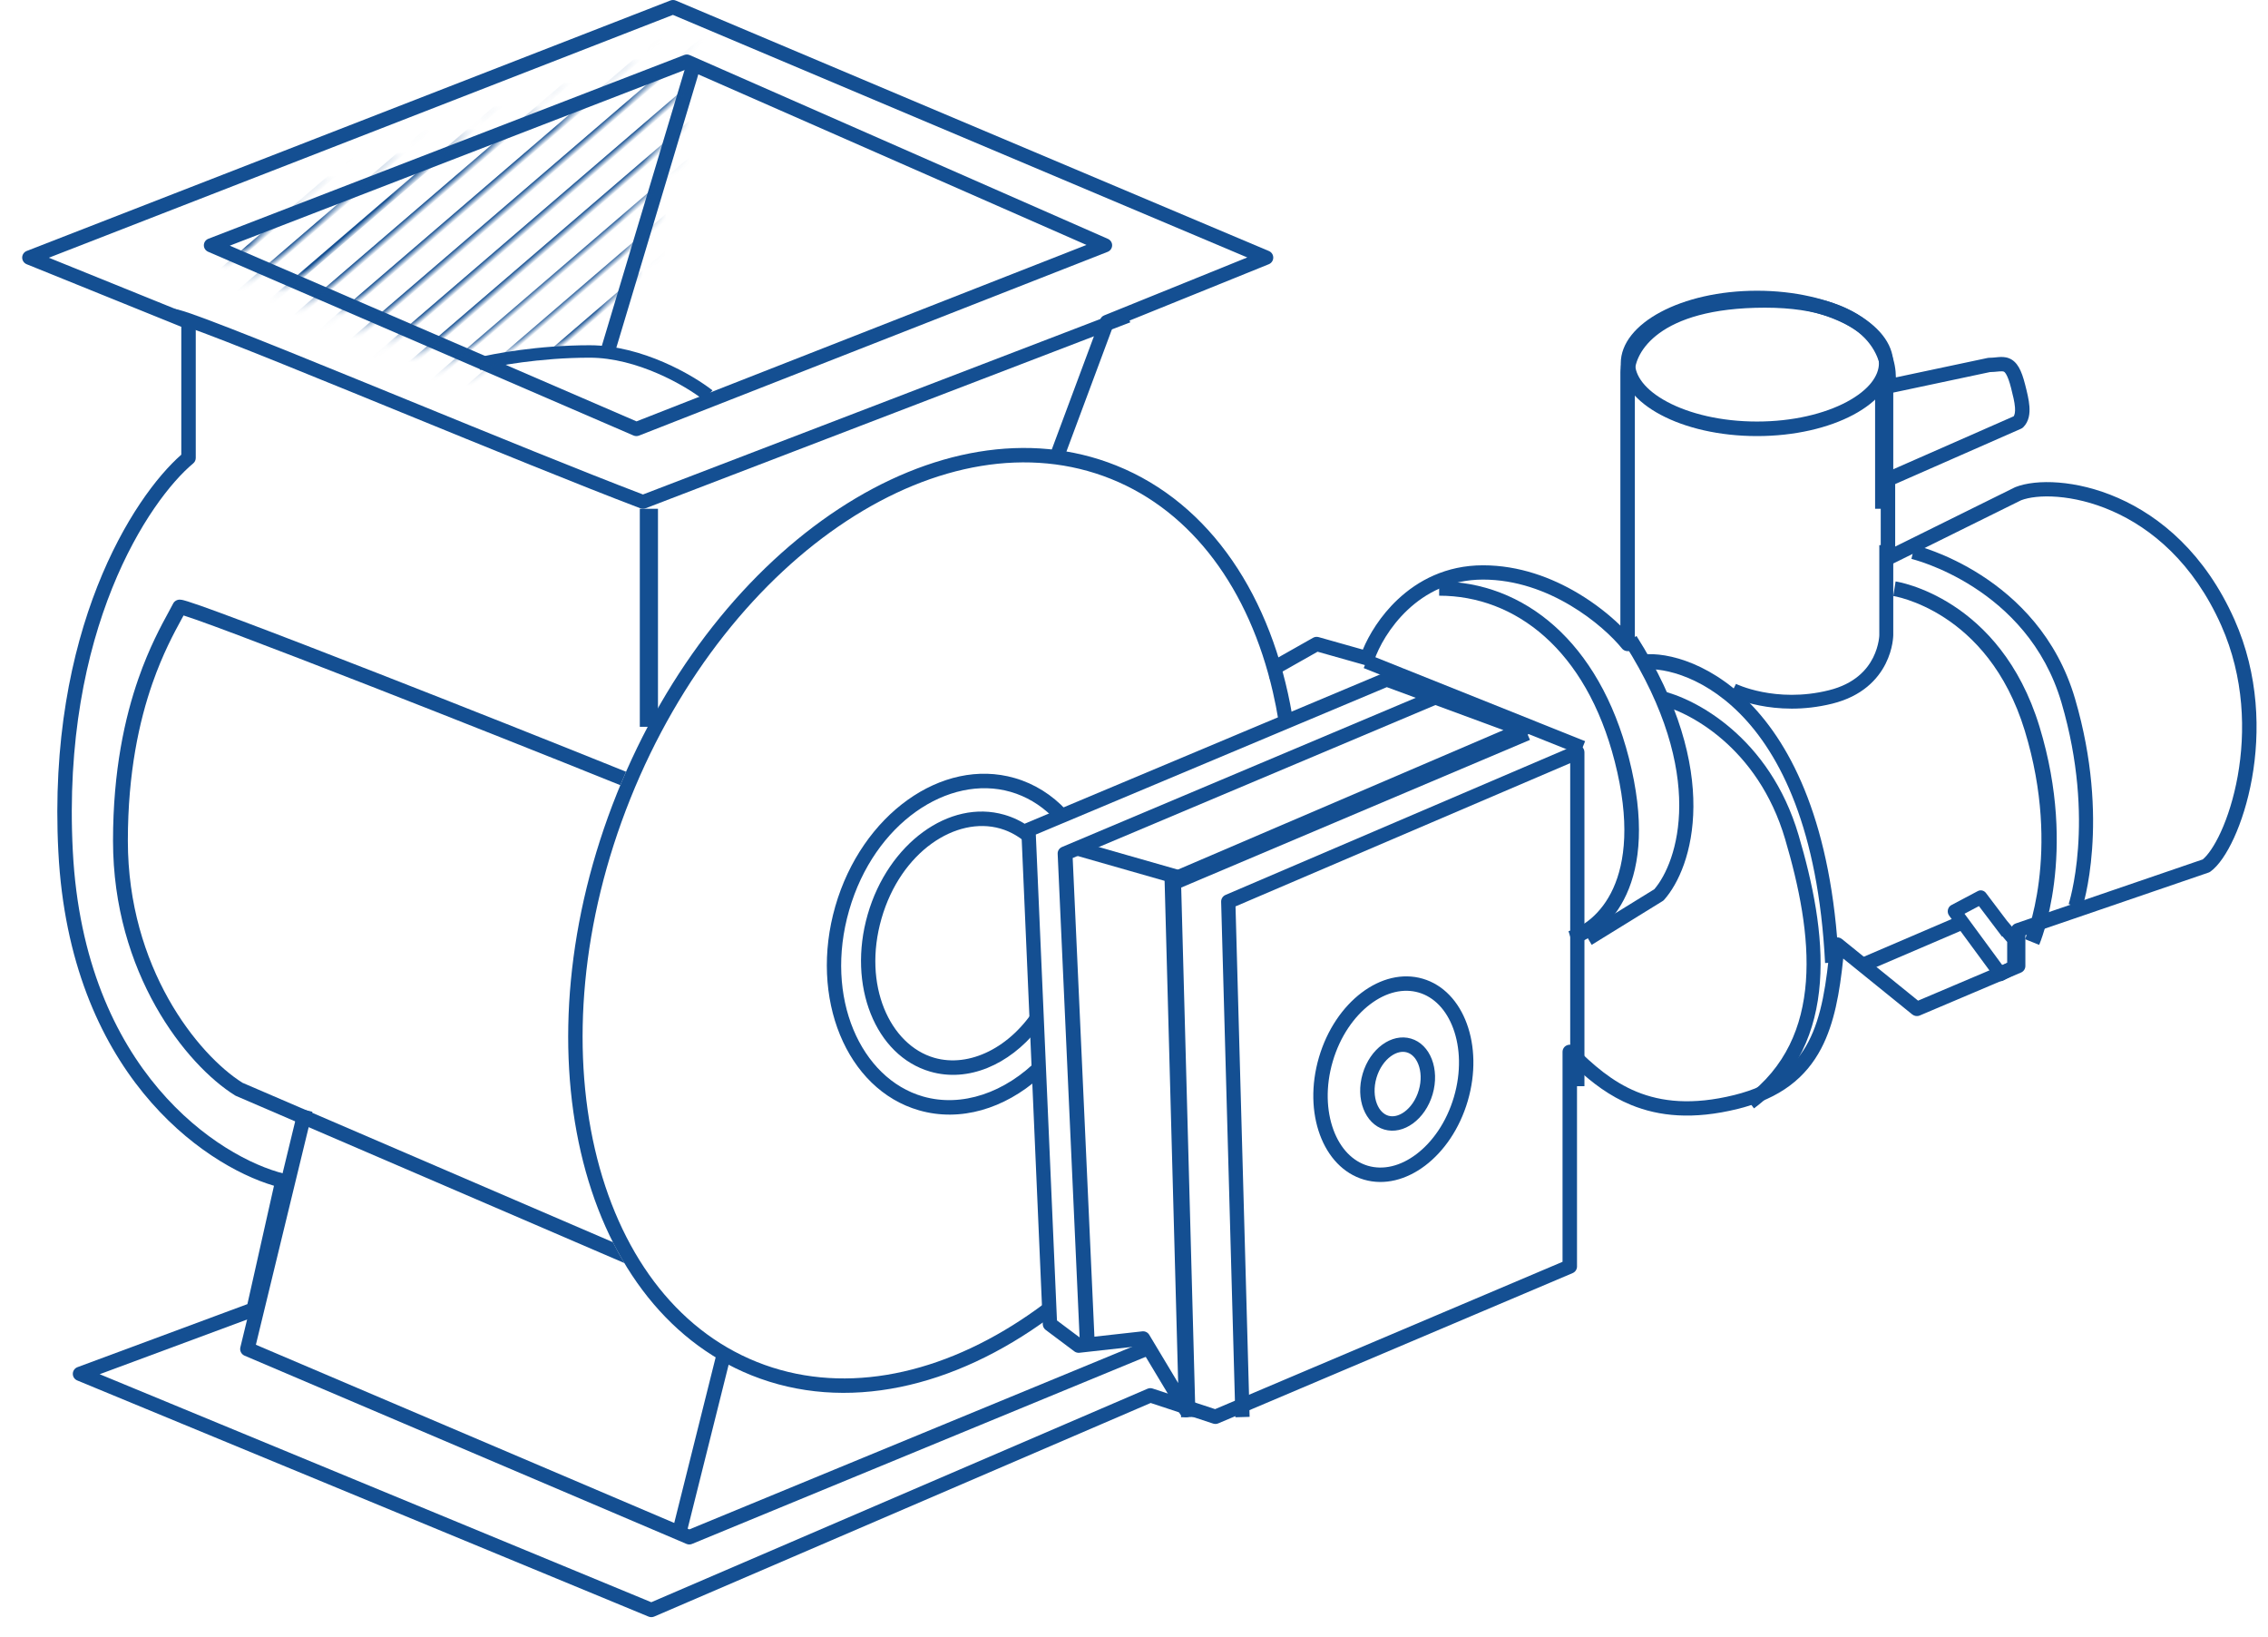 <svg width="97" height="70" viewBox="0 0 97 70" fill="none" xmlns="http://www.w3.org/2000/svg">
<path fill-rule="evenodd" clip-rule="evenodd" d="M84.589 38.101C84.708 38.038 84.853 38.072 84.936 38.181L85.835 39.37L86.338 39.961C86.385 40.016 86.41 40.087 86.41 40.161V41.356C86.41 41.469 86.35 41.573 86.254 41.624L85.689 41.922C85.569 41.986 85.423 41.951 85.34 41.839L83.362 39.149C83.31 39.079 83.291 38.987 83.31 38.9C83.329 38.812 83.383 38.739 83.459 38.699L84.589 38.101ZM85.641 40.035L85.625 40.049L84.637 38.743L84.02 39.07L85.644 41.278L85.845 41.172V40.276L85.641 40.035Z" fill="#144F92"/>
<path fill-rule="evenodd" clip-rule="evenodd" d="M80.973 25.483C80.973 25.483 80.973 25.483 81.023 25.172C81.073 24.861 81.073 24.861 81.073 24.861L81.074 24.861L81.075 24.862L81.079 24.862L81.091 24.864C81.102 24.866 81.116 24.868 81.134 24.872C81.17 24.878 81.221 24.889 81.286 24.904C81.415 24.934 81.598 24.982 81.821 25.057C82.267 25.207 82.876 25.465 83.537 25.895C84.864 26.76 86.384 28.314 87.225 31.063C88.057 33.786 88.058 36.111 87.849 37.76C87.745 38.584 87.588 39.239 87.456 39.691C87.39 39.916 87.33 40.091 87.287 40.211C87.265 40.27 87.247 40.317 87.234 40.348C87.228 40.364 87.223 40.377 87.219 40.385L87.215 40.395L87.214 40.398L87.213 40.399L87.213 40.4C87.213 40.4 87.213 40.4 86.911 40.279C86.609 40.158 86.609 40.158 86.609 40.158L86.609 40.157L86.612 40.151C86.615 40.145 86.618 40.136 86.624 40.122C86.634 40.096 86.65 40.056 86.669 40.002C86.709 39.894 86.764 39.732 86.826 39.52C86.95 39.096 87.1 38.473 87.2 37.684C87.4 36.106 87.4 33.869 86.597 31.241C85.802 28.64 84.379 27.204 83.17 26.416C82.564 26.021 82.007 25.787 81.605 25.651C81.404 25.584 81.242 25.541 81.132 25.516C81.078 25.503 81.036 25.495 81.009 25.49C80.995 25.487 80.985 25.485 80.979 25.484L80.973 25.483C80.973 25.483 80.973 25.483 80.973 25.483L80.973 25.483L80.973 25.483Z" fill="#144F92"/>
<path fill-rule="evenodd" clip-rule="evenodd" d="M81.75 23.897C81.75 23.897 81.75 23.897 81.819 23.602C81.888 23.308 81.889 23.308 81.889 23.308L81.889 23.308L81.891 23.308L81.894 23.309L81.907 23.312C81.919 23.315 81.934 23.319 81.955 23.325C81.996 23.335 82.055 23.352 82.13 23.374C82.279 23.42 82.493 23.489 82.753 23.589C83.272 23.789 83.98 24.11 84.736 24.597C86.249 25.571 87.968 27.215 88.748 29.879C89.514 32.494 89.592 34.728 89.476 36.311C89.419 37.103 89.313 37.732 89.221 38.165C89.174 38.382 89.132 38.55 89.1 38.665C89.084 38.722 89.071 38.766 89.062 38.797C89.058 38.812 89.054 38.824 89.051 38.832L89.048 38.842L89.047 38.845L89.047 38.846L89.047 38.846C89.047 38.846 89.047 38.846 88.76 38.751C88.474 38.655 88.474 38.655 88.474 38.655L88.474 38.654L88.476 38.648C88.478 38.642 88.481 38.633 88.485 38.62C88.493 38.595 88.504 38.556 88.518 38.504C88.547 38.4 88.587 38.243 88.63 38.039C88.717 37.63 88.819 37.028 88.874 36.267C88.985 34.745 88.912 32.585 88.169 30.05C87.441 27.564 85.839 26.027 84.41 25.107C83.695 24.647 83.026 24.343 82.537 24.155C82.292 24.061 82.093 23.996 81.956 23.955C81.888 23.934 81.835 23.919 81.8 23.91C81.782 23.905 81.769 23.902 81.761 23.9L81.752 23.898L81.75 23.897C81.75 23.897 81.75 23.897 81.75 23.897L81.75 23.897Z" fill="#144F92"/>
<path fill-rule="evenodd" clip-rule="evenodd" d="M80.376 27.144V23.308H80.973V27.145H80.675C80.973 27.145 80.973 27.145 80.973 27.145L80.973 27.147L80.973 27.149L80.973 27.157C80.973 27.162 80.972 27.17 80.972 27.18C80.971 27.199 80.97 27.225 80.967 27.259C80.962 27.325 80.951 27.418 80.931 27.53C80.89 27.754 80.808 28.058 80.643 28.384C80.31 29.044 79.646 29.77 78.361 30.088C77.116 30.396 76.027 30.319 75.248 30.165C74.858 30.088 74.546 29.991 74.328 29.913C74.22 29.874 74.135 29.84 74.076 29.814C74.047 29.802 74.024 29.791 74.008 29.784L73.989 29.775L73.983 29.772L73.981 29.771L73.981 29.771C73.98 29.771 73.98 29.771 74.113 29.507C74.247 29.243 74.247 29.242 74.246 29.242L74.249 29.244L74.26 29.249C74.272 29.254 74.29 29.262 74.314 29.273C74.362 29.294 74.436 29.324 74.532 29.358C74.725 29.428 75.009 29.516 75.365 29.586C76.077 29.727 77.075 29.798 78.216 29.515C79.317 29.243 79.847 28.641 80.11 28.12C80.243 27.855 80.31 27.606 80.344 27.424C80.361 27.334 80.369 27.261 80.373 27.212C80.375 27.187 80.376 27.169 80.376 27.157L80.376 27.146L80.376 27.145V27.144Z" fill="#144F92"/>
<path fill-rule="evenodd" clip-rule="evenodd" d="M76.348 35.879C75.184 31.933 72.182 30.387 70.873 30.108L70.999 29.523C72.49 29.842 75.689 31.524 76.924 35.71C77.527 37.753 77.99 39.962 77.835 42.012C77.68 44.073 76.9 45.985 75.016 47.393L74.656 46.914C76.372 45.632 77.092 43.897 77.237 41.967C77.383 40.026 76.945 37.901 76.348 35.879Z" fill="#144F92"/>
<path fill-rule="evenodd" clip-rule="evenodd" d="M78.057 41.178C77.478 29.733 71.548 28.369 70.204 28.645L70.096 28.013C71.875 27.646 78.049 29.414 78.642 41.142L78.057 41.178Z" fill="#144F92"/>
<path fill-rule="evenodd" clip-rule="evenodd" d="M69.06 32.559C67.834 27.775 64.806 25.471 61.551 25.471V24.861C65.171 24.861 68.392 27.437 69.666 32.411C70.349 35.075 70.148 36.953 69.566 38.232C68.984 39.513 68.032 40.17 67.268 40.4L67.084 39.817C67.674 39.64 68.486 39.105 68.995 37.985C69.504 36.865 69.72 35.134 69.06 32.559Z" fill="#144F92"/>
<path fill-rule="evenodd" clip-rule="evenodd" d="M25.217 15.294C23.105 15.294 21.208 15.645 20.537 15.817L20.373 15.305C21.091 15.121 23.043 14.762 25.217 14.762C26.349 14.762 27.462 15.089 28.383 15.487C29.305 15.886 30.056 16.365 30.473 16.692L30.081 17.093C29.704 16.797 28.997 16.345 28.123 15.967C27.249 15.588 26.228 15.294 25.217 15.294Z" fill="#144F92"/>
<path fill-rule="evenodd" clip-rule="evenodd" d="M29.262 2.352C29.339 2.322 29.425 2.324 29.501 2.357L47.383 10.213C47.496 10.263 47.568 10.374 47.565 10.495C47.562 10.616 47.486 10.724 47.371 10.769L27.331 18.625C27.255 18.655 27.169 18.654 27.093 18.621L8.903 10.765C8.789 10.716 8.716 10.605 8.719 10.483C8.721 10.361 8.798 10.252 8.914 10.208L29.262 2.352ZM9.828 10.504L27.223 18.017L46.467 10.473L29.367 2.961L9.828 10.504Z" fill="#144F92"/>
<path fill-rule="evenodd" clip-rule="evenodd" d="M7.424 13.796C7.432 13.796 7.519 13.791 7.595 13.718L7.164 13.301C7.25 13.219 7.353 13.211 7.378 13.209L7.378 13.209C7.418 13.206 7.455 13.21 7.481 13.213C7.535 13.22 7.596 13.234 7.658 13.25C7.785 13.283 7.956 13.338 8.163 13.409C8.578 13.553 9.161 13.773 9.868 14.048C11.284 14.599 13.213 15.38 15.325 16.242C15.998 16.516 16.689 16.799 17.389 17.084C21.033 18.573 24.897 20.151 27.499 21.143L48.116 13.236L48.341 13.783L27.612 21.733C27.54 21.761 27.46 21.761 27.388 21.734C24.778 20.742 20.845 19.135 17.149 17.626C16.45 17.34 15.76 17.058 15.088 16.784C12.975 15.923 11.051 15.143 9.641 14.594C8.935 14.319 8.361 14.103 7.957 13.964C7.754 13.894 7.601 13.845 7.497 13.818C7.444 13.804 7.414 13.798 7.402 13.797C7.4 13.797 7.399 13.796 7.399 13.796C7.399 13.797 7.409 13.797 7.424 13.796C7.424 13.796 7.424 13.796 7.424 13.796Z" fill="#144F92"/>
<path d="M28.907 0.025C28.832 -0.007 28.748 -0.008 28.672 0.021L1.145 10.73C1.028 10.775 0.95 10.887 0.949 11.012C0.948 11.137 1.024 11.25 1.141 11.298L7.754 13.973V19.441C5.686 21.254 2.006 26.968 2.496 36.425C2.982 45.807 8.626 49.784 11.718 50.701L10.581 55.762L3.315 58.457C3.196 58.501 3.117 58.613 3.114 58.738C3.112 58.864 3.187 58.978 3.304 59.026L27.738 69.123C27.816 69.155 27.904 69.154 27.981 69.121L49.213 59.989L51.884 60.87C51.956 60.894 52.034 60.89 52.104 60.861L67.259 54.436C67.373 54.387 67.447 54.277 67.447 54.154V45.698C68.098 46.297 68.841 46.87 69.764 47.247C70.954 47.734 72.415 47.887 74.326 47.414C76.159 46.961 77.242 46.069 77.892 44.829C78.455 43.755 78.682 42.438 78.833 40.986L81.787 43.377C81.877 43.449 81.999 43.466 82.105 43.421L86.435 41.585C86.549 41.537 86.623 41.427 86.623 41.304V39.992L94.456 37.31C94.485 37.3 94.512 37.286 94.537 37.268C94.888 37.016 95.242 36.489 95.547 35.823C95.858 35.143 96.137 34.273 96.314 33.288C96.667 31.319 96.617 28.858 95.566 26.495C94.309 23.67 92.397 22.085 90.585 21.29C89.681 20.894 88.804 20.694 88.047 20.634C87.297 20.574 86.644 20.651 86.198 20.827C86.19 20.83 86.183 20.834 86.175 20.837L81.055 23.37V20.698L86.439 18.331C86.474 18.316 86.505 18.294 86.532 18.268C86.784 18.019 86.817 17.674 86.796 17.38C86.775 17.085 86.692 16.758 86.617 16.463L86.613 16.448C86.534 16.132 86.448 15.89 86.346 15.711C86.239 15.526 86.105 15.391 85.925 15.32C85.758 15.253 85.589 15.26 85.462 15.27C85.417 15.274 85.376 15.278 85.337 15.282C85.25 15.29 85.172 15.298 85.076 15.298C85.054 15.298 85.033 15.3 85.011 15.305L81.085 16.137C81.082 15.489 80.848 14.694 80.179 14.014C79.349 13.17 77.889 12.544 75.488 12.544C70.713 12.544 69.302 14.639 69.302 15.91V26.749C68.844 26.304 68.225 25.803 67.482 25.362C66.377 24.705 64.982 24.171 63.426 24.171C61.847 24.171 60.64 24.824 59.78 25.631C59.038 26.328 58.548 27.145 58.287 27.776L56.397 27.242C56.317 27.219 56.231 27.23 56.159 27.27L54.413 28.257L54.3 29.026L56.352 27.866L58.392 28.442C58.551 28.487 58.718 28.4 58.771 28.245C58.962 27.675 59.432 26.802 60.206 26.075C60.974 25.353 62.035 24.782 63.426 24.782C64.839 24.782 66.124 25.268 67.163 25.886C68.204 26.505 68.981 27.246 69.37 27.727C69.452 27.829 69.59 27.868 69.714 27.825C69.838 27.782 69.921 27.666 69.921 27.536V15.91C69.921 15.141 70.861 13.156 75.488 13.156C77.788 13.156 79.061 13.754 79.736 14.44C80.412 15.127 80.53 15.944 80.441 16.471C80.424 16.571 80.458 16.673 80.532 16.743C80.606 16.813 80.711 16.842 80.811 16.821L85.11 15.909C85.227 15.908 85.339 15.896 85.427 15.888C85.459 15.885 85.487 15.882 85.511 15.88C85.626 15.871 85.67 15.878 85.696 15.888C85.71 15.893 85.749 15.911 85.807 16.013C85.869 16.121 85.938 16.3 86.013 16.596C86.092 16.909 86.162 17.187 86.179 17.423C86.193 17.623 86.165 17.735 86.123 17.8L80.62 20.22C80.509 20.269 80.437 20.378 80.437 20.499V23.865C80.437 23.971 80.492 24.069 80.583 24.125C80.675 24.181 80.788 24.186 80.884 24.138L86.439 21.391C86.768 21.264 87.312 21.189 87.998 21.244C88.685 21.299 89.495 21.481 90.334 21.85C92.008 22.584 93.806 24.059 95 26.741C95.99 28.968 96.042 31.301 95.705 33.181C95.536 34.121 95.272 34.941 94.984 35.571C94.704 36.182 94.419 36.577 94.206 36.748L86.212 39.485C86.088 39.528 86.004 39.644 86.004 39.774V41.102L82.034 42.786L78.777 40.15C78.688 40.078 78.567 40.06 78.461 40.104C78.356 40.148 78.283 40.246 78.273 40.359C78.118 42.046 77.916 43.454 77.343 44.547C76.783 45.615 75.855 46.405 74.176 46.821C72.376 47.266 71.053 47.112 70.001 46.682C68.939 46.247 68.125 45.52 67.356 44.759C67.267 44.672 67.135 44.646 67.019 44.693C66.903 44.74 66.828 44.852 66.828 44.976V53.953L51.968 60.252L49.296 59.371C49.224 59.347 49.145 59.351 49.075 59.381L27.855 68.508L4.263 58.759L10.955 56.277C11.053 56.24 11.126 56.157 11.148 56.056L12.386 50.549C12.422 50.387 12.321 50.226 12.159 50.186C9.399 49.504 3.601 45.8 3.114 36.393C2.623 26.929 6.388 21.377 8.262 19.815C8.332 19.757 8.372 19.672 8.372 19.581V13.768C8.372 13.644 8.296 13.532 8.18 13.485L2.089 11.02L28.78 0.637L53.345 11.008L47.226 13.485C47.145 13.517 47.083 13.582 47.053 13.662L44.888 19.476L45.577 19.395L47.586 14L54.264 11.298C54.38 11.251 54.455 11.14 54.456 11.017C54.457 10.893 54.383 10.781 54.269 10.733L28.907 0.025Z" fill="#144F92"/>
<path d="M26.776 32.998C23.746 31.776 19.719 30.178 16.153 28.785C13.953 27.926 11.927 27.144 10.419 26.577C9.666 26.294 9.04 26.063 8.586 25.903C8.359 25.824 8.172 25.761 8.033 25.717C7.964 25.695 7.903 25.677 7.853 25.665C7.815 25.655 7.748 25.639 7.686 25.639C7.566 25.639 7.456 25.706 7.403 25.811C7.353 25.909 7.288 26.028 7.212 26.168C6.897 26.744 6.385 27.683 5.921 29.013C5.342 30.672 4.834 32.945 4.834 35.95C4.834 41.609 7.954 45.531 10.052 46.838C10.066 46.846 10.08 46.853 10.095 46.86L26.704 54.006C26.531 53.717 26.367 53.419 26.213 53.113L10.37 46.297C8.453 45.09 5.468 41.372 5.468 35.95C5.468 33.017 5.963 30.812 6.52 29.216C6.965 27.942 7.446 27.06 7.762 26.479C7.793 26.422 7.823 26.367 7.851 26.316C7.979 26.356 8.154 26.415 8.373 26.492C8.82 26.649 9.441 26.878 10.194 27.161C11.698 27.727 13.72 28.507 15.92 29.366C19.482 30.757 23.503 32.353 26.53 33.573C26.611 33.38 26.693 33.188 26.776 32.998Z" fill="#144F92"/>
<path d="M44.888 56.339C40.8 59.349 36.169 60.422 32.14 58.806C24.655 55.805 22.08 44.663 26.388 33.921C30.695 23.178 40.255 16.903 47.74 19.904C51.793 21.53 54.406 25.542 55.267 30.585L54.683 30.829C54.614 30.406 54.532 29.99 54.438 29.583C53.428 25.214 51.014 21.881 47.511 20.476C44.007 19.071 39.959 19.813 36.211 22.274C32.464 24.733 29.072 28.881 26.959 34.15C24.847 39.419 24.433 44.761 25.442 49.128C26.452 53.496 28.866 56.83 32.37 58.234C35.873 59.639 39.921 58.898 43.67 56.437C44.07 56.174 44.466 55.892 44.857 55.592L44.888 56.339Z" fill="#144F92"/>
<path d="M44.454 46.082C42.957 47.405 41.077 47.986 39.304 47.475C36.198 46.581 34.595 42.675 35.725 38.752C36.855 34.828 40.289 32.373 43.395 33.267C44.253 33.514 44.996 33.991 45.598 34.634L44.981 34.892C44.479 34.406 43.885 34.049 43.224 33.859C40.567 33.094 37.392 35.189 36.317 38.922C35.242 42.655 36.816 46.118 39.474 46.883C41.133 47.361 42.994 46.724 44.42 45.269L44.454 46.082Z" fill="#144F92"/>
<path d="M44.367 44.024C43.152 45.53 41.409 46.289 39.79 45.822C37.436 45.145 36.236 42.136 37.11 39.102C37.983 36.069 40.599 34.159 42.953 34.837C43.333 34.946 43.683 35.116 43.999 35.338L44.035 36.172C43.673 35.819 43.25 35.563 42.783 35.428C40.887 34.883 38.524 36.418 37.702 39.273C36.88 42.128 38.065 44.685 39.96 45.23C41.452 45.66 43.233 44.801 44.325 43.024L44.367 44.024Z" fill="#144F92"/>
<path fill-rule="evenodd" clip-rule="evenodd" d="M59.187 28.77C59.259 28.74 59.339 28.738 59.412 28.765L65.233 30.909C65.351 30.952 65.43 31.063 65.433 31.188C65.437 31.314 65.363 31.428 65.248 31.478L50.426 37.828L51.033 60.285C51.037 60.425 50.946 60.549 50.812 60.588C50.679 60.627 50.536 60.571 50.464 60.451L48.727 57.557L46.165 57.842C46.087 57.85 46.009 57.829 45.947 57.782L44.721 56.863C44.648 56.808 44.603 56.723 44.599 56.632L43.68 35.498C43.674 35.37 43.749 35.252 43.867 35.202L59.187 28.77ZM59.313 29.381L44.301 35.684L45.205 56.46L46.218 57.219L48.855 56.926C48.974 56.913 49.09 56.971 49.151 57.073L50.389 59.136L49.808 37.637C49.804 37.511 49.878 37.396 49.993 37.347L64.299 31.218L59.313 29.381Z" fill="#144F92"/>
<path fill-rule="evenodd" clip-rule="evenodd" d="M10.28 57.608L12.759 47.393L13.361 47.538L10.944 57.499L29.483 65.394L48.881 57.395L49.118 57.967L29.599 66.015C29.522 66.047 29.436 66.047 29.359 66.014L10.46 57.966C10.32 57.906 10.245 57.755 10.28 57.608Z" fill="#144F92"/>
<path fill-rule="evenodd" clip-rule="evenodd" d="M50.519 37.951L65.435 31.637L65.192 31.077L50.083 37.472C49.967 37.522 49.893 37.636 49.897 37.76L50.513 60.6L51.13 60.584L50.519 37.951Z" fill="#144F92"/>
<path fill-rule="evenodd" clip-rule="evenodd" d="M67.629 31.905C67.714 31.963 67.765 32.06 67.765 32.164V46.443H67.156V32.631L52.842 38.756L53.445 60.582L52.836 60.6L52.227 38.561C52.223 38.433 52.297 38.316 52.413 38.266L67.342 31.878C67.436 31.837 67.544 31.848 67.629 31.905Z" fill="#144F92"/>
<path fill-rule="evenodd" clip-rule="evenodd" d="M67.565 32.263L58.324 28.566L58.553 27.994L67.794 31.691L67.565 32.263Z" fill="#144F92"/>
<path fill-rule="evenodd" clip-rule="evenodd" d="M45.424 36.215L61.294 29.523L61.55 30.08L45.878 36.688L46.821 57.466L46.187 57.493L45.235 36.506C45.229 36.381 45.304 36.265 45.424 36.215Z" fill="#144F92"/>
<path fill-rule="evenodd" clip-rule="evenodd" d="M50.315 37.808L46.003 36.576L46.172 35.983L50.484 37.215L50.315 37.808Z" fill="#144F92"/>
<path fill-rule="evenodd" clip-rule="evenodd" d="M60.579 49.349C61.268 48.828 61.868 47.976 62.183 46.904C62.498 45.832 62.453 44.79 62.155 43.98C61.857 43.169 61.327 42.63 60.679 42.44C60.031 42.25 59.293 42.417 58.605 42.938C57.916 43.459 57.316 44.311 57.001 45.383C56.686 46.455 56.731 47.497 57.029 48.308C57.327 49.118 57.857 49.657 58.505 49.847C59.153 50.037 59.891 49.87 60.579 49.349ZM58.332 50.438C60.089 50.954 62.078 49.449 62.774 47.077C63.47 44.705 62.61 42.364 60.852 41.849C59.095 41.333 57.106 42.838 56.41 45.21C55.714 47.582 56.574 49.923 58.332 50.438Z" fill="#144F92"/>
<path fill-rule="evenodd" clip-rule="evenodd" d="M60.066 47.54C60.321 47.354 60.557 47.035 60.679 46.618C60.802 46.2 60.776 45.805 60.662 45.511C60.548 45.217 60.364 45.055 60.172 44.999C59.98 44.943 59.738 44.98 59.483 45.165C59.228 45.351 58.993 45.669 58.87 46.087C58.748 46.505 58.774 46.9 58.888 47.194C59.002 47.487 59.186 47.649 59.378 47.706C59.569 47.762 59.812 47.725 60.066 47.54ZM59.204 48.297C60.03 48.539 60.956 47.865 61.271 46.791C61.586 45.717 61.172 44.65 60.345 44.408C59.519 44.165 58.594 44.839 58.279 45.913C57.964 46.987 58.378 48.054 59.204 48.297Z" fill="#144F92"/>
<path fill-rule="evenodd" clip-rule="evenodd" d="M31.217 58.138L29.369 65.53L28.771 65.381L30.62 57.988L31.217 58.138Z" fill="#144F92"/>
<path fill-rule="evenodd" clip-rule="evenodd" d="M27.364 31.077L27.364 21.754L28.141 21.754L28.141 31.077L27.364 31.077Z" fill="#144F92"/>
<path fill-rule="evenodd" clip-rule="evenodd" d="M25.672 15.013L29.369 2.692L29.959 2.869L26.263 15.19L25.672 15.013Z" fill="#144F92"/>
<path fill-rule="evenodd" clip-rule="evenodd" d="M78.98 17.186C79.958 16.664 80.359 16.051 80.359 15.538C80.359 15.026 79.958 14.413 78.98 13.891C78.03 13.384 76.675 13.052 75.145 13.052C73.615 13.052 72.261 13.384 71.311 13.891C70.332 14.413 69.932 15.026 69.932 15.538C69.932 16.051 70.332 16.664 71.311 17.186C72.261 17.692 73.615 18.024 75.145 18.024C76.675 18.024 78.03 17.692 78.98 17.186ZM75.145 18.646C78.363 18.646 80.972 17.255 80.972 15.538C80.972 13.822 78.363 12.431 75.145 12.431C71.927 12.431 69.318 13.822 69.318 15.538C69.318 17.255 71.927 18.646 75.145 18.646Z" fill="#144F92"/>
<path fill-rule="evenodd" clip-rule="evenodd" d="M69.991 27.192C73.679 33.008 72.4 37.096 71.172 38.475C71.152 38.497 71.129 38.516 71.104 38.531L68.075 40.4L67.764 39.866L70.754 38.021C71.743 36.868 73.03 33.125 69.483 27.533L69.991 27.192Z" fill="#144F92"/>
<path fill-rule="evenodd" clip-rule="evenodd" d="M80.196 21.754V16.315H80.973V21.754H80.196Z" fill="#144F92"/>
<path fill-rule="evenodd" clip-rule="evenodd" d="M84.198 39.656L79.885 41.504L79.643 40.938L83.955 39.089L84.198 39.656Z" fill="#144F92"/>
<mask id="mask0_756_172" style="mask-type:alpha" maskUnits="userSpaceOnUse" x="9" y="2" width="21" height="14">
<path d="M9.107 10.489L29.308 2.72L25.811 14.91C25.604 15.015 24.879 15.162 23.636 14.91C22.393 14.659 20.632 15.225 19.907 15.539L9.107 10.489Z" fill="#C4C4C4"/>
</mask>
<g mask="url(#mask0_756_172)">
<path fill-rule="evenodd" clip-rule="evenodd" d="M48.601 -21.843L2.521 17.738L2.318 17.578L48.398 -22.003L48.601 -21.843Z" fill="url(#paint0_linear_756_172)"/>
<path fill-rule="evenodd" clip-rule="evenodd" d="M49.55 -21.097L3.471 18.484L3.268 18.324L49.347 -21.257L49.55 -21.097Z" fill="url(#paint1_linear_756_172)"/>
<path fill-rule="evenodd" clip-rule="evenodd" d="M50.497 -20.351L4.418 19.23L4.215 19.07L50.294 -20.511L50.497 -20.351Z" fill="url(#paint2_linear_756_172)"/>
<path fill-rule="evenodd" clip-rule="evenodd" d="M51.444 -19.606L5.365 19.975L5.162 19.815L51.241 -19.766L51.444 -19.606Z" fill="url(#paint3_linear_756_172)"/>
<path fill-rule="evenodd" clip-rule="evenodd" d="M52.394 -18.86L6.314 20.721L6.111 20.561L52.191 -19.02L52.394 -18.86Z" fill="url(#paint4_linear_756_172)"/>
<path fill-rule="evenodd" clip-rule="evenodd" d="M53.341 -18.115L7.262 21.466L7.059 21.307L53.138 -18.275L53.341 -18.115Z" fill="url(#paint5_linear_756_172)"/>
<path fill-rule="evenodd" clip-rule="evenodd" d="M54.29 -17.369L8.211 22.212L8.008 22.053L54.087 -17.529L54.29 -17.369Z" fill="url(#paint6_linear_756_172)"/>
<path fill-rule="evenodd" clip-rule="evenodd" d="M55.237 -16.624L9.158 22.957L8.955 22.798L55.034 -16.783L55.237 -16.624Z" fill="url(#paint7_linear_756_172)"/>
<path fill-rule="evenodd" clip-rule="evenodd" d="M56.184 -15.878L10.105 23.704L9.902 23.544L55.981 -16.037L56.184 -15.878Z" fill="url(#paint8_linear_756_172)"/>
<path fill-rule="evenodd" clip-rule="evenodd" d="M57.134 -15.132L11.055 24.45L10.852 24.29L56.931 -15.291L57.134 -15.132Z" fill="url(#paint9_linear_756_172)"/>
<path fill-rule="evenodd" clip-rule="evenodd" d="M58.083 -14.385L12.004 25.196L11.801 25.036L57.88 -14.545L58.083 -14.385Z" fill="url(#paint10_linear_756_172)"/>
</g>
<defs>
<linearGradient id="paint0_linear_756_172" x1="25.358" y1="-2.212" x2="25.523" y2="-2.02" gradientUnits="userSpaceOnUse">
<stop offset="0" stop-color="#144F92"/>
<stop offset="1" stop-color="#144F92" stop-opacity="0"/>
</linearGradient>
<linearGradient id="paint1_linear_756_172" x1="26.307" y1="-1.466" x2="26.472" y2="-1.274" gradientUnits="userSpaceOnUse">
<stop offset="0" stop-color="#144F92"/>
<stop offset="1" stop-color="#144F92" stop-opacity="0"/>
</linearGradient>
<linearGradient id="paint2_linear_756_172" x1="27.254" y1="-0.72" x2="27.42" y2="-0.528" gradientUnits="userSpaceOnUse">
<stop offset="0" stop-color="#144F92"/>
<stop offset="1" stop-color="#144F92" stop-opacity="0"/>
</linearGradient>
<linearGradient id="paint3_linear_756_172" x1="28.202" y1="0.025" x2="28.367" y2="0.217" gradientUnits="userSpaceOnUse">
<stop offset="0" stop-color="#144F92"/>
<stop offset="1" stop-color="#144F92" stop-opacity="0"/>
</linearGradient>
<linearGradient id="paint4_linear_756_172" x1="29.151" y1="0.771" x2="29.316" y2="0.963" gradientUnits="userSpaceOnUse">
<stop offset="0" stop-color="#144F92"/>
<stop offset="1" stop-color="#144F92" stop-opacity="0"/>
</linearGradient>
<linearGradient id="paint5_linear_756_172" x1="30.098" y1="1.516" x2="30.263" y2="1.708" gradientUnits="userSpaceOnUse">
<stop offset="0" stop-color="#144F92"/>
<stop offset="1" stop-color="#144F92" stop-opacity="0"/>
</linearGradient>
<linearGradient id="paint6_linear_756_172" x1="31.047" y1="2.262" x2="31.212" y2="2.454" gradientUnits="userSpaceOnUse">
<stop offset="0" stop-color="#144F92"/>
<stop offset="1" stop-color="#144F92" stop-opacity="0"/>
</linearGradient>
<linearGradient id="paint7_linear_756_172" x1="31.995" y1="3.007" x2="32.16" y2="3.199" gradientUnits="userSpaceOnUse">
<stop offset="0" stop-color="#144F92"/>
<stop offset="1" stop-color="#144F92" stop-opacity="0"/>
</linearGradient>
<linearGradient id="paint8_linear_756_172" x1="32.942" y1="3.753" x2="33.107" y2="3.946" gradientUnits="userSpaceOnUse">
<stop offset="0" stop-color="#144F92"/>
<stop offset="1" stop-color="#144F92" stop-opacity="0"/>
</linearGradient>
<linearGradient id="paint9_linear_756_172" x1="33.891" y1="4.499" x2="34.056" y2="4.692" gradientUnits="userSpaceOnUse">
<stop offset="0" stop-color="#144F92"/>
<stop offset="1" stop-color="#144F92" stop-opacity="0"/>
</linearGradient>
<linearGradient id="paint10_linear_756_172" x1="34.84" y1="5.246" x2="35.005" y2="5.438" gradientUnits="userSpaceOnUse">
<stop offset="0" stop-color="#144F92"/>
<stop offset="1" stop-color="#144F92" stop-opacity="0"/>
</linearGradient>
</defs>
</svg>
